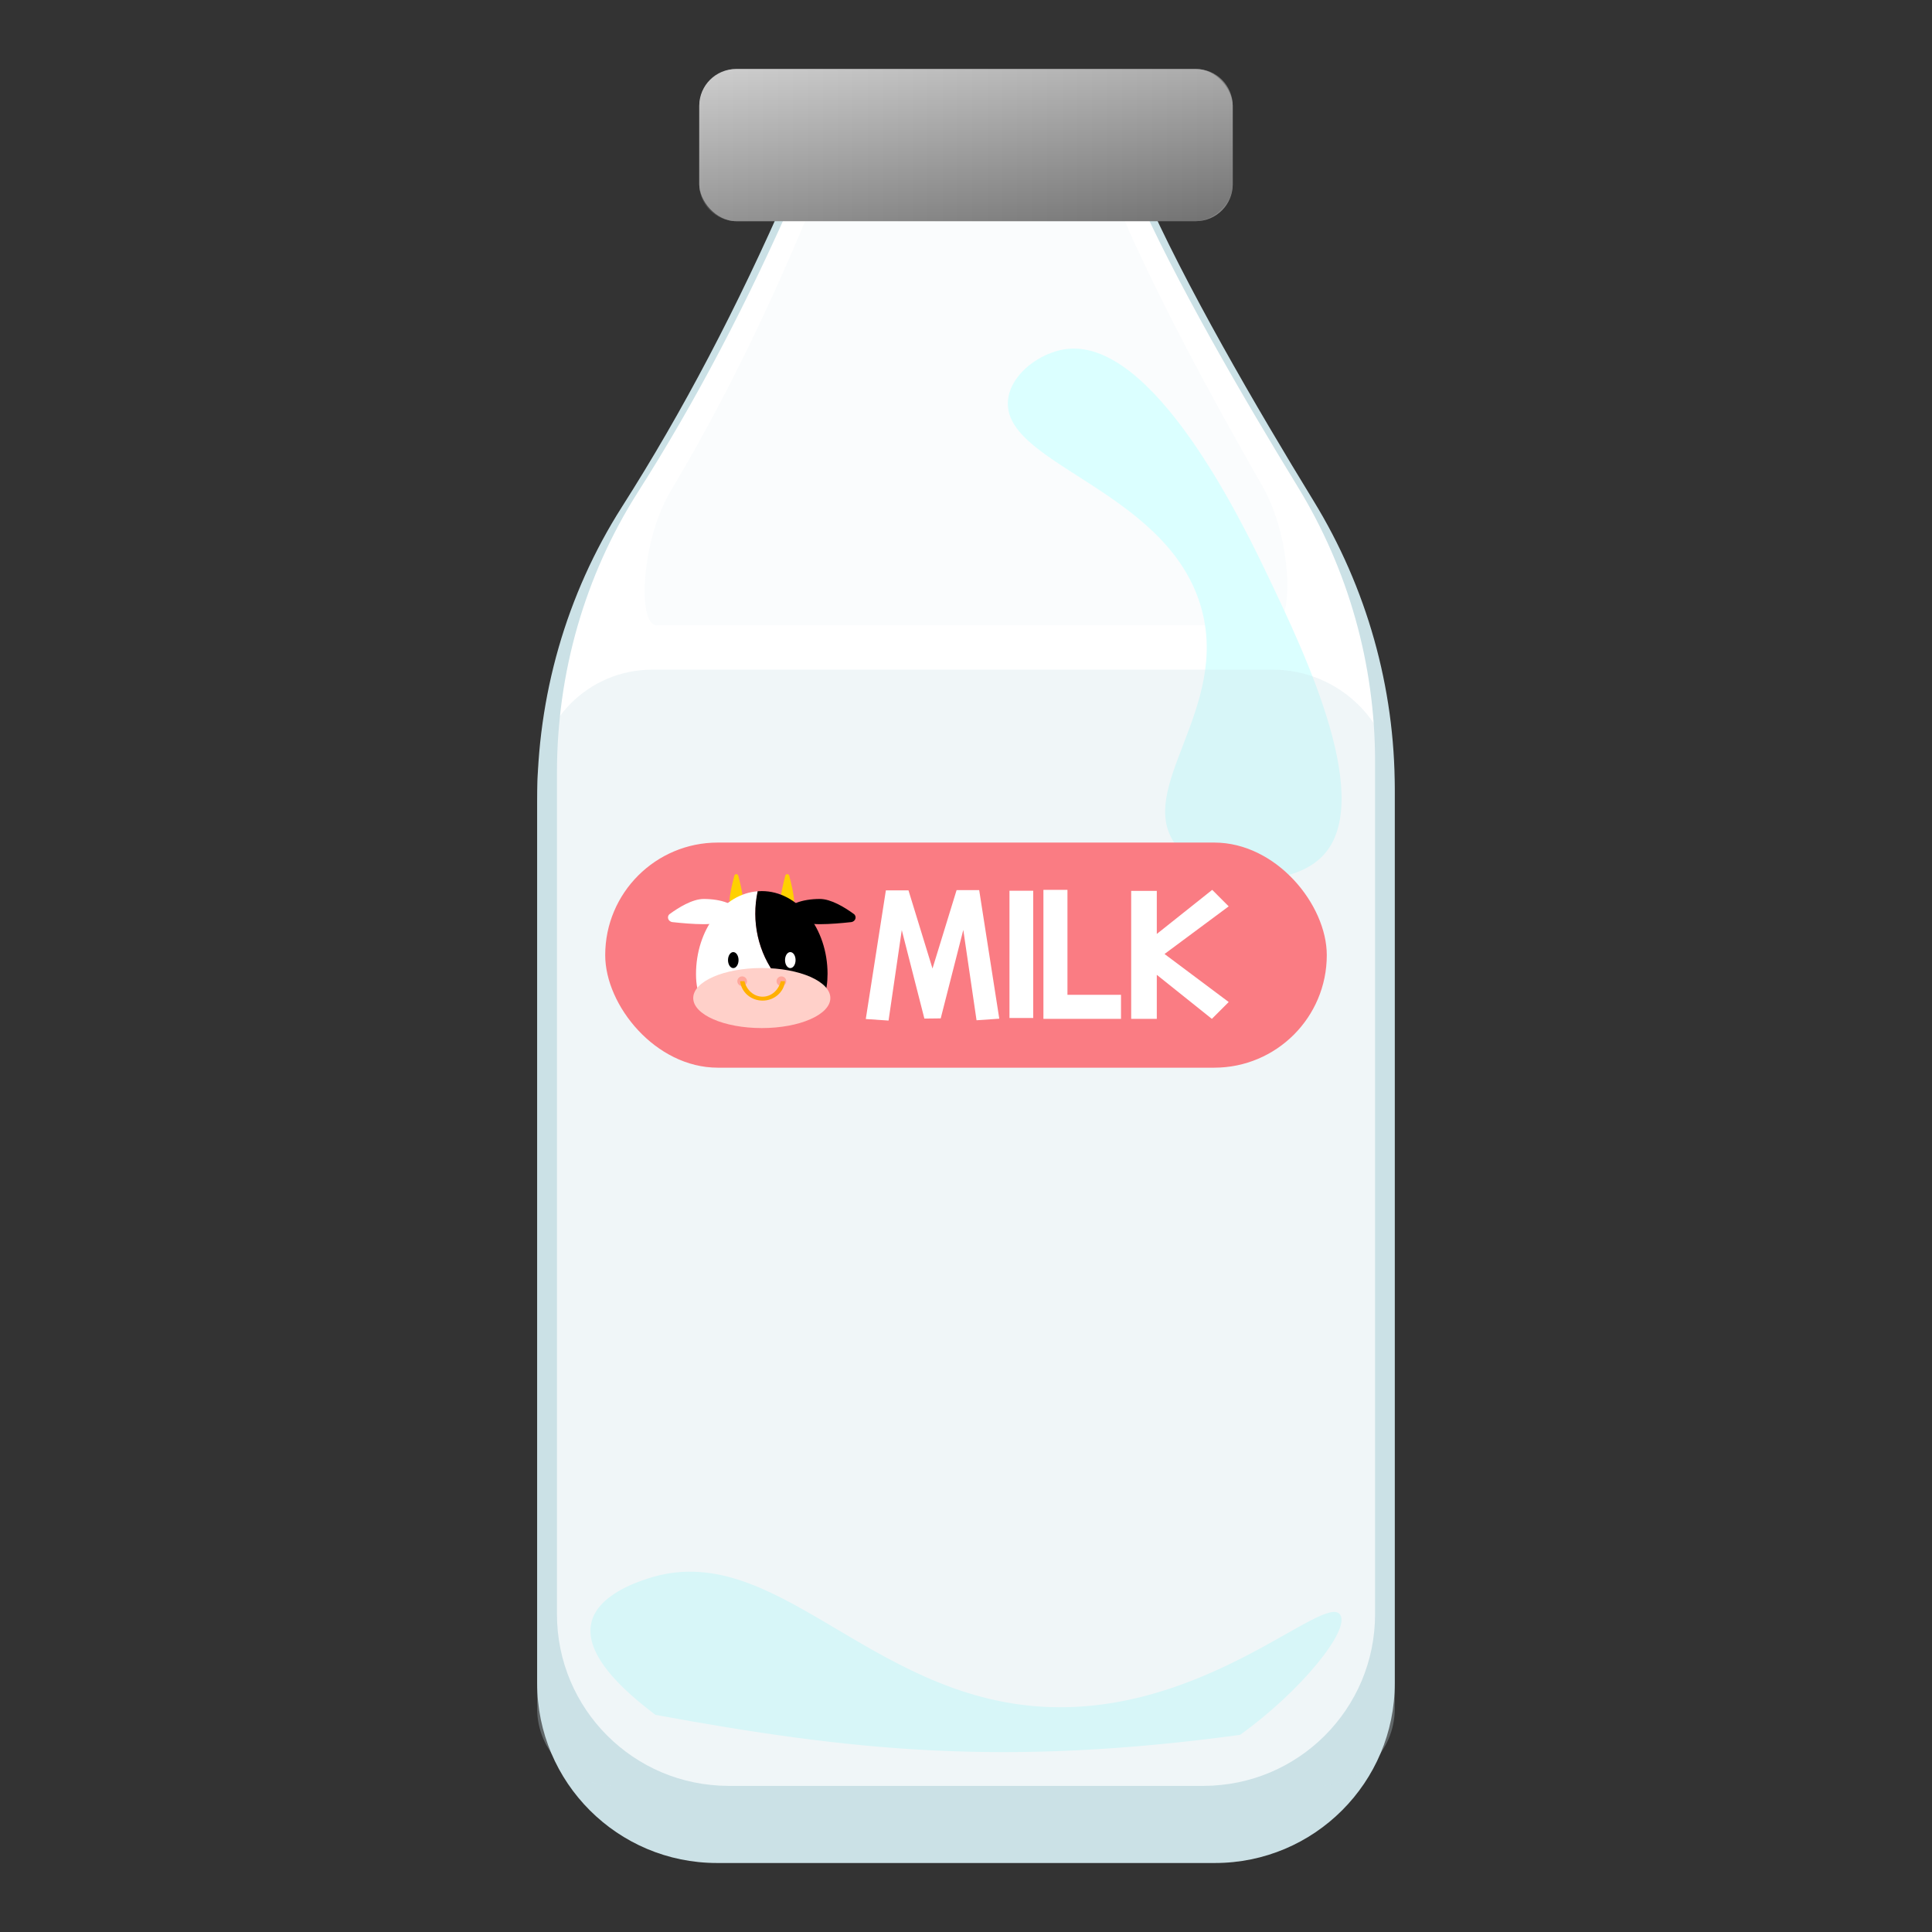 <?xml version="1.0" encoding="UTF-8"?>
<svg id="_レイヤー_1" data-name="レイヤー_1" xmlns="http://www.w3.org/2000/svg" xmlns:xlink="http://www.w3.org/1999/xlink" viewBox="0 0 700 700">
  <rect x="0" y="0" width="700" height="700" fill="#333333" stroke="none"/>
  <defs>
    <style>
      .cls-1 {
        fill: #ffd100;
      }

      .cls-2 {
        fill: url(#_名称未設定グラデーション_1085);
      }

      .cls-3 {
        fill: url(#_名称未設定グラデーション_1039);
      }

      .cls-4 {
        fill: #ffb000;
      }

      .cls-5 {
        fill: #ffd0c9;
      }

      .cls-6 {
        fill: #fff;
      }

      .cls-7 {
        fill: rgba(203, 225, 230, .1);
      }

      .cls-8 {
        fill: rgba(203, 225, 230, .3);
      }

      .cls-9 {
        fill: #dbffff;
      }

      .cls-10 {
        fill: #ffa89e;
      }

      .cls-11 {
        fill: #cbe1e6;
      }

      .cls-12 {
        fill: #fa7c83;
      }
    </style>
    <linearGradient id="_名称未設定グラデーション_1039" data-name="名称未設定グラデーション 1039" x1="253.36" y1="52.57" x2="446.64" y2="52.57" gradientUnits="userSpaceOnUse">
      <stop offset="0" stop-color="#ccc"/>
      <stop offset=".94" stop-color="#898989"/>
      <stop offset="1" stop-color="#858585"/>
    </linearGradient>
    <linearGradient id="_名称未設定グラデーション_1085" data-name="名称未設定グラデーション 1085" x1="1116.17" y1="1074.73" x2="1171.3" y2="1074.73" gradientTransform="translate(-793.74 -1022.17)" gradientUnits="userSpaceOnUse">
      <stop offset="0" stop-color="#d1d1d1" stop-opacity=".5"/>
      <stop offset="1" stop-color="#5e5e5e" stop-opacity=".5"/>
    </linearGradient>
  </defs>
  <g>
    <path class="cls-11" d="M414.15,68.53h-128.31c-18.72,42.91-38.35,80.33-60.5,115.12-20.23,31.77-30.72,68.77-30.72,106.43v319.77c0,35.98,29.17,65.15,65.15,65.15h180.43c35.98,0,65.15-29.17,65.15-65.15v-324.02c0-36.79-10.15-72.86-29.36-104.25-20.56-33.59-46.94-78.87-61.86-113.06Z"/>
    <path class="cls-6" d="M411.2,68.53h-122.39c-17.86,40.93-36.58,76.63-57.71,109.81-19.29,30.31-29.3,65.6-29.3,101.52v305.03c0,34.32,27.83,62.15,62.15,62.15h172.11c34.32,0,62.15-27.83,62.15-62.15v-309.08c0-35.1-9.68-69.51-28.01-99.44-19.62-32.05-44.77-75.23-59-107.84Z"/>
    <path class="cls-9" d="M214.26,587.95c-3.06,13.17,15.89,27.74,23.21,33.37,71.09,13.06,126.23,18.86,211.83,7.25,21.89-15.67,40.04-38.03,36.27-43.53-5.61-8.17-48.96,36.53-107.37,33.37-63.92-3.46-97.69-61.64-143.64-46.43-4.03,1.33-17.99,5.96-20.31,15.96Z"/>
    <path class="cls-7" d="M461.21,226.56h-223.23c-7.17,0-5.68-30.69,4.99-48.59,18.95-31.76,35.74-65.94,51.76-105.14h109.74c12.77,31.22,35.32,72.57,52.91,103.26,10.92,19.04,11.67,50.47,3.83,50.47Z"/>
    <path class="cls-9" d="M385.66,126.56c32.1-5.07,64.99,63.82,74,82.7,13.33,27.93,39.28,82.28,18.86,101.56-12.45,11.76-41.35,9.73-52.23-4.35-15.9-20.56,19.96-49.59,8.71-87.05-12.87-42.85-73.79-51.5-69.64-75.45,1.56-9.01,11.62-16.04,20.31-17.41Z"/>
    <path class="cls-8" d="M236.31,242.63h224.81c24.42,0,44.24,19.82,44.24,44.24v332.15c0,15.46-12.55,28.01-28.01,28.01h-254.72c-15.46,0-28.01-12.55-28.01-28.01v-334.71c0-23.01,18.68-41.68,41.68-41.68Z"/>
    <g>
      <rect class="cls-3" x="253.36" y="25" width="193.28" height="55.13" rx="13.32" ry="13.32"/>
      <rect class="cls-2" x="322.43" y="-44.07" width="55.13" height="193.28" rx="13.32" ry="13.32" transform="translate(402.57 -297.43) rotate(90)"/>
    </g>
  </g>
  <g>
    <rect class="cls-12" x="219.28" y="305.28" width="261.44" height="81.56" rx="40.78" ry="40.78"/>
    <g>
      <g>
        <g>
          <path class="cls-1" d="M269.24,326.53c0,3.51-.5,6.35-2.46,6.35s-2.46-2.85-2.46-6.35c0-2.26,1.02-6.52,1.75-9.26.19-.73,1.23-.73,1.42,0,.73,2.74,1.75,7,1.75,9.26Z"/>
          <path class="cls-1" d="M282.78,326.53c0,3.51.5,6.35,2.46,6.35s2.46-2.85,2.46-6.35c0-2.26-1.02-6.52-1.75-9.26-.19-.73-1.23-.73-1.42,0-.73,2.74-1.75,7-1.75,9.26Z"/>
        </g>
        <g>
          <g>
            <path d="M309.31,331.11c1.28.93.68,2.81-.95,2.99-3.16.35-7.61.75-11.31.75-6.52,0-11.81-2.05-11.81-4.57s5.29-4.57,11.81-4.57c4.08,0,9.08,3.09,12.26,5.41Z"/>
            <path class="cls-6" d="M242.71,331.11c-1.28.93-.68,2.81.95,2.99,3.16.35,7.61.75,11.31.75,6.52,0,11.81-2.05,11.81-4.57,0-2.53-5.29-4.57-11.81-4.57-4.08,0-9.08,3.09-12.26,5.41Z"/>
          </g>
          <path class="cls-6" d="M281.56,354.02c-6.93-8.8-9.38-20.25-7.04-31.1-12.47.97-22.34,14.03-22.34,30.01s10.67,13.32,23.83,13.32c8.03,0,15.13,1.23,19.45-1.59-4.83-2.08-9.76-5.4-13.89-10.64Z"/>
          <path d="M299.84,352.94c0-16.61-10.67-30.08-23.83-30.08-.5,0-1,.03-1.49.06-2.34,10.85.12,22.3,7.04,31.1,4.13,5.25,9.07,8.56,13.89,10.64,2.76-1.8,4.38-5.25,4.38-11.73Z"/>
        </g>
        <ellipse class="cls-5" cx="276.01" cy="361.61" rx="24.84" ry="10.88"/>
        <g>
          <ellipse cx="265.68" cy="347.86" rx="1.91" ry="2.9"/>
          <ellipse class="cls-6" cx="286.34" cy="347.86" rx="1.91" ry="2.9"/>
        </g>
        <g>
          <circle class="cls-10" cx="268.9" cy="355.51" r="1.75"/>
          <circle class="cls-10" cx="283.12" cy="355.51" r="1.75"/>
        </g>
        <path class="cls-4" d="M284.43,355.51c-.4,3.95-3.89,7.03-8.13,7.03s-7.73-3.09-8.13-7.03h1.57c.75,3.23,3.41,5.61,6.57,5.61s5.82-2.38,6.56-5.61h1.57Z"/>
      </g>
      <polygon class="cls-6" points="354.78 322.51 346.59 322.51 337.86 350.92 329.16 322.59 320.97 322.59 313.69 369.21 321.94 369.77 326.73 336.99 334.92 369.05 340.84 368.98 349.02 336.92 353.82 369.66 362.06 369.09 354.78 322.51"/>
      <rect class="cls-6" x="365.75" y="322.73" width="8.6" height="46.11"/>
      <polygon class="cls-6" points="386.76 360.44 386.76 322.41 378.05 322.41 378.05 360.44 378.05 369.15 386.76 369.15 406.16 369.15 406.16 360.44 386.76 360.44"/>
      <polygon class="cls-6" points="445.18 328.39 439.21 322.41 419.13 338.39 419.13 322.79 409.85 322.79 409.85 369.15 419.13 369.15 419.13 353.2 439.08 369.15 445.18 363.05 421.93 345.65 445.18 328.39"/>
    </g>
  </g>
</svg>